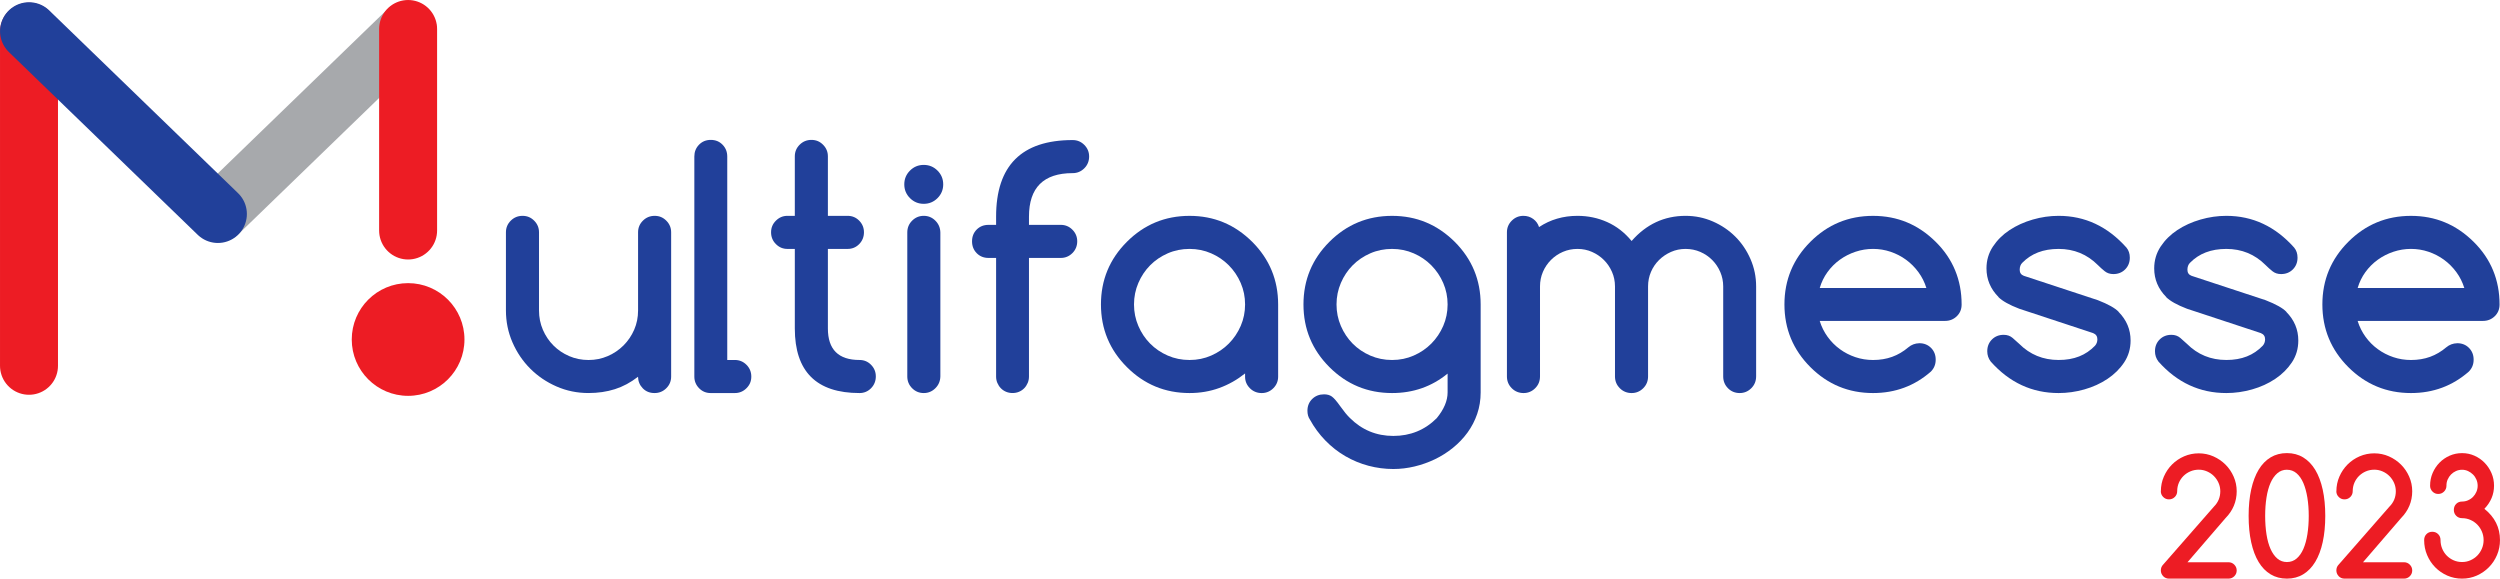 <?xml version="1.0" encoding="UTF-8"?><svg id="a" xmlns="http://www.w3.org/2000/svg" viewBox="0 0 1588.99 367.77"><defs><style>.b{fill:#ed1c24;}.c{fill:#21409a;}.d{stroke:#a7a9ac;}.d,.e,.f{fill:none;stroke-linecap:round;stroke-miterlimit:10;stroke-width:36.85px;}.e{stroke:#21409a;}.f{stroke:#ed1c24;}</style></defs><path class="c" d="m415.98,249.82c-3.02,0-5.5-1.01-7.44-3.02-1.95-2.01-2.95-4.46-3.02-7.34-4.63,3.62-9.52,6.25-14.68,7.89-5.16,1.64-10.76,2.46-16.79,2.46-7.17,0-13.95-1.39-20.31-4.17-6.37-2.78-11.93-6.55-16.69-11.31-4.76-4.76-8.53-10.32-11.31-16.69-2.78-6.37-4.17-13.14-4.17-20.31v-49.68c0-2.88,1.02-5.35,3.07-7.39,2.04-2.04,4.54-3.07,7.49-3.07s5.35,1.02,7.39,3.07c2.04,2.04,3.07,4.51,3.07,7.39v49.68c0,4.36.82,8.45,2.46,12.27,1.64,3.82,3.89,7.16,6.74,10.01,2.85,2.85,6.18,5.1,10.01,6.74,3.82,1.64,7.91,2.46,12.27,2.46s8.35-.82,12.17-2.46c3.82-1.64,7.17-3.91,10.06-6.79,2.88-2.88,5.14-6.22,6.79-10.01,1.64-3.79,2.46-7.86,2.46-12.22v-49.68c0-2.88,1.02-5.35,3.07-7.39,2.04-2.04,4.54-3.07,7.49-3.07s5.35,1.02,7.39,3.07c2.04,2.04,3.07,4.51,3.07,7.39v91.71c0,2.88-1.02,5.35-3.07,7.39-2.05,2.04-4.54,3.07-7.49,3.07Z"/><path class="c" d="m441.32,239.36V99.48c0-2.95.99-5.45,2.97-7.49,1.98-2.04,4.47-3.07,7.49-3.07s5.51,1.02,7.49,3.07c1.98,2.04,2.97,4.54,2.97,7.49v129.32h4.83c2.88,0,5.35,1.02,7.39,3.07,2.04,2.04,3.07,4.54,3.07,7.49s-1.02,5.35-3.07,7.39c-2.05,2.04-4.51,3.07-7.39,3.07h-15.39c-2.88,0-5.33-1.02-7.34-3.07s-3.02-4.51-3.02-7.39Z"/><path class="c" d="m500.45,137.19h4.73v-37.81c0-2.88,1.02-5.35,3.07-7.39,2.04-2.04,4.54-3.07,7.49-3.07s5.35,1.02,7.39,3.07c2.04,2.04,3.07,4.51,3.07,7.39v37.81h12.57c2.88,0,5.33,1.02,7.34,3.07s3.02,4.51,3.02,7.39-1.01,5.45-3.02,7.49-4.46,3.07-7.34,3.07h-12.57v50.58c0,13.34,6.7,20.01,20.11,20.01,2.88,0,5.33,1.02,7.34,3.07s3.02,4.51,3.02,7.39-1.01,5.45-3.02,7.49-4.46,3.07-7.34,3.07c-27.42,0-41.13-13.68-41.13-41.03v-50.58h-4.73c-2.82,0-5.25-1.02-7.29-3.07-2.05-2.04-3.07-4.54-3.07-7.49s1.02-5.35,3.07-7.39c2.04-2.04,4.47-3.07,7.29-3.07Z"/><path class="c" d="m599.5,117.18c0,3.42-1.21,6.34-3.62,8.75-2.41,2.41-5.33,3.62-8.75,3.62s-6.34-1.21-8.75-3.62c-2.41-2.41-3.62-5.33-3.62-8.75s1.21-6.34,3.62-8.75,5.33-3.62,8.75-3.62,6.34,1.21,8.75,3.62,3.62,5.33,3.62,8.75Zm-22.83,122.08v-91.51c0-2.95,1.02-5.45,3.07-7.49,2.04-2.04,4.51-3.07,7.39-3.07s5.35,1.02,7.39,3.07c2.04,2.04,3.1,4.54,3.17,7.49v91.51c-.07,2.95-1.12,5.45-3.17,7.49-2.05,2.04-4.51,3.07-7.39,3.07s-5.35-1.02-7.39-3.07c-2.05-2.04-3.07-4.54-3.07-7.49Z"/><path class="c" d="m681.76,110.04c-18.5,0-27.75,9.22-27.75,27.65v5.23h20.21c2.88,0,5.35,1.02,7.39,3.07,2.04,2.04,3.07,4.51,3.07,7.39s-1.02,5.45-3.07,7.49c-2.05,2.04-4.51,3.07-7.39,3.07h-20.21v75.42c0,1.41-.27,2.75-.8,4.02-.54,1.27-1.27,2.4-2.21,3.37-.94.97-2.05,1.73-3.32,2.26-1.27.54-2.65.8-4.12.8s-2.85-.27-4.12-.8c-1.27-.54-2.38-1.29-3.32-2.26-.94-.97-1.68-2.1-2.21-3.37-.54-1.27-.8-2.61-.8-4.02v-75.42h-4.83c-3.02,0-5.51-1.01-7.49-3.02-1.98-2.01-2.97-4.53-2.97-7.54s.99-5.51,2.97-7.49c1.98-1.98,4.47-2.97,7.49-2.97h4.83v-5.23c0-32.45,16.22-48.67,48.67-48.67,2.88,0,5.35,1.02,7.39,3.07,2.04,2.04,3.07,4.51,3.07,7.39s-1.02,5.45-3.07,7.49c-2.05,2.04-4.51,3.07-7.39,3.07Z"/><path class="c" d="m791.37,239.36v-2.01c-5.03,4.02-10.49,7.11-16.39,9.25-5.9,2.15-12.2,3.22-18.91,3.22-15.55,0-28.83-5.5-39.82-16.49-11-10.99-16.49-24.27-16.49-39.82s5.5-28.83,16.49-39.82c10.99-10.99,24.27-16.49,39.82-16.49s28.69,5.5,39.82,16.49c10.99,10.99,16.49,24.27,16.49,39.82v45.86c0,2.88-1.02,5.35-3.07,7.39-2.04,2.04-4.51,3.07-7.39,3.07s-5.45-1.02-7.49-3.07-3.07-4.51-3.07-7.39Zm-35.3-81.15c-4.96,0-9.59.94-13.88,2.82-4.29,1.88-8.01,4.41-11.16,7.59-3.15,3.18-5.65,6.92-7.49,11.21-1.84,4.29-2.77,8.85-2.77,13.68s.92,9.39,2.77,13.68c1.84,4.29,4.34,8.03,7.49,11.21,3.15,3.18,6.87,5.72,11.16,7.59,4.29,1.88,8.92,2.82,13.88,2.82s9.49-.94,13.78-2.82c4.29-1.88,8.03-4.42,11.21-7.64,3.18-3.22,5.7-6.96,7.54-11.21,1.84-4.26,2.77-8.8,2.77-13.63s-.92-9.37-2.77-13.63c-1.84-4.26-4.36-7.99-7.54-11.21-3.19-3.22-6.92-5.77-11.21-7.64-4.29-1.88-8.88-2.82-13.78-2.82Z"/><path class="c" d="m920.09,237.45c-10.06,8.25-21.82,12.37-35.3,12.37-15.55,0-28.83-5.5-39.82-16.49-10.99-10.99-16.49-24.27-16.49-39.82s5.5-28.83,16.49-39.82c10.99-10.99,24.27-16.49,39.82-16.49s28.69,5.5,39.82,16.49c10.99,10.99,16.49,24.27,16.49,39.82v55.91c0,4.83-.74,9.38-2.21,13.68-1.47,4.29-3.52,8.23-6.13,11.82-2.61,3.58-5.7,6.82-9.25,9.7-3.55,2.88-7.39,5.31-11.51,7.29-4.12,1.98-8.43,3.5-12.92,4.58-4.49,1.07-8.98,1.61-13.48,1.61-5.36,0-10.63-.69-15.79-2.06-5.16-1.37-10.06-3.4-14.68-6.08-4.63-2.68-8.87-6-12.72-9.96-3.85-3.96-7.12-8.38-9.8-13.27-1.07-1.54-1.61-3.42-1.61-5.63,0-3.02,1.01-5.52,3.02-7.49,2.01-1.98,4.53-2.97,7.54-2.97,2.01,0,3.67.47,4.98,1.41,1.31.94,3.1,3.02,5.38,6.23,2.28,3.22,4.29,5.66,6.03,7.34,7.64,7.64,16.86,11.46,27.65,11.46s20.05-3.76,27.55-11.26c4.63-5.63,6.94-11.1,6.94-16.39v-11.97Zm-35.3-79.24c-4.96,0-9.59.94-13.88,2.82s-8.01,4.41-11.16,7.59c-3.15,3.18-5.65,6.92-7.49,11.21s-2.77,8.85-2.77,13.68.92,9.39,2.77,13.68,4.34,8.03,7.49,11.21c3.15,3.18,6.87,5.72,11.16,7.59s8.92,2.82,13.88,2.82,9.49-.94,13.78-2.82,8.03-4.42,11.21-7.64c3.18-3.22,5.7-6.96,7.54-11.21,1.84-4.26,2.77-8.8,2.77-13.63s-.92-9.37-2.77-13.63c-1.84-4.26-4.36-7.99-7.54-11.21-3.18-3.22-6.92-5.77-11.21-7.64s-8.88-2.82-13.78-2.82Z"/><path class="c" d="m1116.18,239.26c0,2.95-1.02,5.45-3.07,7.49s-4.51,3.07-7.39,3.07-5.43-1.02-7.44-3.07-3.02-4.54-3.02-7.49v-57.22c0-3.22-.62-6.27-1.86-9.15-1.24-2.88-2.93-5.41-5.08-7.59-2.15-2.18-4.68-3.91-7.59-5.18s-6.05-1.91-9.4-1.91-6.37.64-9.25,1.91-5.41,2.98-7.59,5.13-3.89,4.66-5.13,7.54c-1.24,2.88-1.86,5.97-1.86,9.25v57.22c0,2.95-1.02,5.45-3.07,7.49-2.04,2.04-4.51,3.07-7.39,3.07s-5.45-1.02-7.49-3.07c-2.04-2.04-3.07-4.54-3.07-7.49v-57.22c0-3.28-.64-6.37-1.91-9.25-1.27-2.88-2.98-5.4-5.13-7.54-2.15-2.15-4.66-3.85-7.54-5.13s-5.97-1.91-9.25-1.91-6.37.62-9.25,1.86c-2.88,1.24-5.41,2.95-7.59,5.13s-3.89,4.71-5.13,7.59c-1.24,2.88-1.86,5.97-1.86,9.25v57.22c0,2.95-1.02,5.45-3.07,7.49-2.04,2.04-4.51,3.07-7.39,3.07s-5.45-1.02-7.49-3.07c-2.04-2.04-3.07-4.54-3.07-7.49v-91.61c0-2.88,1.02-5.35,3.07-7.39,2.04-2.04,4.51-3.07,7.39-3.07,2.35,0,4.42.65,6.23,1.96s3.05,3.03,3.72,5.18c7.17-4.76,15.32-7.14,24.44-7.14,6.7,0,13.01,1.32,18.91,3.97,5.9,2.65,11.06,6.65,15.49,12.02,9.32-10.66,20.75-15.99,34.29-15.99,6.1,0,11.88,1.19,17.35,3.57,5.46,2.38,10.22,5.6,14.28,9.65s7.27,8.82,9.65,14.28c2.38,5.46,3.57,11.25,3.57,17.35v57.22Z"/><path class="c" d="m1219.86,218.14c3.02,0,5.51.99,7.49,2.97s2.97,4.47,2.97,7.49-1.01,5.46-3.02,7.54c-10.39,9.12-22.66,13.68-36.81,13.68-15.55,0-28.83-5.5-39.82-16.49-10.99-10.99-16.49-24.27-16.49-39.82s5.5-28.83,16.49-39.82c10.99-10.99,24.27-16.49,39.82-16.49s28.69,5.5,39.82,16.49c5.5,5.43,9.62,11.48,12.37,18.15,2.75,6.67,4.12,13.89,4.12,21.67,0,3.02-1.02,5.51-3.07,7.49s-4.54,2.97-7.49,2.97h-79.64c1.14,3.69,2.82,7.06,5.03,10.11s4.81,5.66,7.79,7.84,6.27,3.87,9.85,5.08c3.59,1.21,7.32,1.81,11.21,1.81,4.42,0,8.48-.67,12.17-2.01s7.11-3.35,10.26-6.03c2.01-1.68,4.32-2.55,6.94-2.61Zm4.53-35.1c-1.14-3.69-2.83-7.06-5.08-10.11-2.25-3.05-4.86-5.66-7.84-7.84s-6.27-3.87-9.85-5.08c-3.59-1.21-7.29-1.81-11.11-1.81s-7.54.6-11.16,1.81c-3.62,1.21-6.94,2.9-9.96,5.08-3.02,2.18-5.63,4.79-7.84,7.84-2.21,3.05-3.85,6.42-4.93,10.11h67.78Z"/><path class="c" d="m1283.41,196.22c-6.3-2.41-10.73-4.89-13.27-7.44h.1c-5.1-5.16-7.64-11.23-7.64-18.2,0-5.1,1.36-9.7,4.07-13.83,2.72-4.12,6.25-7.63,10.61-10.51s9.27-5.11,14.73-6.69,10.94-2.36,16.44-2.36c16.76,0,31.14,6.74,43.14,20.21,1.41,1.74,2.11,3.85,2.11,6.34,0,3.02-.99,5.51-2.97,7.49-1.98,1.98-4.47,2.97-7.49,2.97-2.15,0-3.97-.6-5.48-1.81s-2.97-2.51-4.37-3.92c-6.84-6.84-15.15-10.26-24.94-10.26s-17.36,2.95-23.13,8.85c-1.07,1.07-1.61,2.55-1.61,4.42s.87,3.15,2.61,3.82l47.06,15.49c6.57,2.55,10.99,5.03,13.27,7.44h-.1c5.1,5.16,7.64,11.23,7.64,18.2,0,5.16-1.36,9.79-4.07,13.88s-6.25,7.59-10.61,10.51c-4.36,2.92-9.25,5.15-14.68,6.69-5.43,1.54-10.89,2.31-16.39,2.31-16.89,0-31.27-6.67-43.14-20.01-1.47-1.94-2.21-4.12-2.21-6.54,0-3.02.99-5.51,2.97-7.49s4.47-2.97,7.49-2.97c2.21,0,4.09.65,5.63,1.96s2.95,2.56,4.22,3.77c6.84,6.84,15.18,10.26,25.04,10.26s17.3-3.02,23.13-9.05c1.01-1.14,1.51-2.51,1.51-4.12,0-1.88-.91-3.18-2.72-3.92l-46.96-15.49Z"/><path class="c" d="m1390.01,196.22c-6.3-2.41-10.73-4.89-13.27-7.44h.1c-5.1-5.16-7.64-11.23-7.64-18.2,0-5.1,1.36-9.7,4.07-13.83,2.72-4.12,6.25-7.63,10.61-10.51s9.27-5.11,14.73-6.69c5.46-1.58,10.94-2.36,16.44-2.36,16.76,0,31.14,6.74,43.14,20.21,1.41,1.74,2.11,3.85,2.11,6.34,0,3.02-.99,5.51-2.97,7.49s-4.47,2.97-7.49,2.97c-2.15,0-3.97-.6-5.48-1.81-1.51-1.21-2.97-2.51-4.37-3.92-6.84-6.84-15.15-10.26-24.94-10.26s-17.36,2.95-23.13,8.85c-1.07,1.07-1.61,2.55-1.61,4.42s.87,3.15,2.61,3.82l47.06,15.49c6.57,2.55,10.99,5.03,13.27,7.44h-.1c5.1,5.16,7.64,11.23,7.64,18.2,0,5.16-1.36,9.79-4.07,13.88-2.72,4.09-6.25,7.59-10.61,10.51-4.36,2.92-9.25,5.15-14.68,6.69-5.43,1.54-10.89,2.31-16.39,2.31-16.89,0-31.27-6.67-43.14-20.01-1.47-1.94-2.21-4.12-2.21-6.54,0-3.02.99-5.51,2.97-7.49s4.47-2.97,7.49-2.97c2.21,0,4.09.65,5.63,1.96,1.54,1.31,2.95,2.56,4.22,3.77,6.84,6.84,15.18,10.26,25.04,10.26s17.3-3.02,23.13-9.05c1.01-1.14,1.51-2.51,1.51-4.12,0-1.88-.91-3.18-2.72-3.92l-46.96-15.49Z"/><path class="c" d="m1561.77,218.14c3.02,0,5.51.99,7.49,2.97,1.97,1.98,2.97,4.47,2.97,7.49s-1.01,5.46-3.02,7.54c-10.39,9.12-22.66,13.68-36.81,13.68-15.55,0-28.83-5.5-39.82-16.49-10.99-10.99-16.49-24.27-16.49-39.82s5.5-28.83,16.49-39.82c10.99-10.99,24.27-16.49,39.82-16.49s28.69,5.5,39.82,16.49c5.49,5.43,9.62,11.48,12.37,18.15,2.75,6.67,4.12,13.89,4.12,21.67,0,3.02-1.02,5.51-3.07,7.49-2.05,1.98-4.54,2.97-7.49,2.97h-79.65c1.14,3.69,2.82,7.06,5.03,10.11s4.81,5.66,7.8,7.84c2.98,2.18,6.27,3.87,9.85,5.08,3.58,1.21,7.32,1.81,11.21,1.81,4.42,0,8.48-.67,12.17-2.01,3.68-1.34,7.1-3.35,10.26-6.03,2.01-1.68,4.32-2.55,6.94-2.61Zm4.53-35.1c-1.14-3.69-2.83-7.06-5.08-10.11-2.25-3.05-4.86-5.66-7.84-7.84-2.98-2.18-6.27-3.87-9.85-5.08-3.59-1.21-7.29-1.81-11.11-1.81s-7.54.6-11.16,1.81c-3.62,1.21-6.94,2.9-9.96,5.08-3.02,2.18-5.63,4.79-7.85,7.84-2.21,3.05-3.85,6.42-4.93,10.11h67.78Z"/><line class="d" x1="139.11" y1="135.22" x2="259.14" y2="19.04"/><line class="f" x1="18.43" y1="20.17" x2="18.43" y2="232.49"/><line class="e" x1="18.45" y1="19.84" x2="138.49" y2="136.01"/><line class="f" x1="259.39" y1="146.51" x2="259.39" y2="18.43"/><circle class="b" cx="259.39" cy="215.78" r="35.82"/><path class="b" d="m1373.44,312.24c0-3.32.64-6.44,1.92-9.36,1.28-2.92,3.01-5.48,5.2-7.67s4.75-3.92,7.67-5.18c2.92-1.26,6.03-1.89,9.31-1.89s6.39.65,9.31,1.94c2.92,1.29,5.48,3.04,7.67,5.23s3.93,4.75,5.2,7.67c1.28,2.92,1.92,6.01,1.92,9.26s-.61,6.41-1.82,9.26c-1.21,2.86-2.96,5.45-5.25,7.77l-24.21,28.09h26.05c1.46,0,2.7.52,3.71,1.54,1.01,1.03,1.52,2.26,1.52,3.69s-.51,2.65-1.52,3.66c-1.01,1.01-2.25,1.52-3.71,1.52h-37.8c-.73,0-1.41-.13-2.04-.4-.63-.27-1.18-.64-1.64-1.12-.47-.48-.83-1.04-1.1-1.67-.27-.63-.4-1.29-.4-1.99,0-1.49.48-2.72,1.44-3.69l32.27-36.86c2.72-2.72,4.08-5.99,4.08-9.81,0-1.86-.37-3.62-1.1-5.28-.73-1.66-1.72-3.11-2.96-4.36s-2.7-2.23-4.36-2.96c-1.66-.73-3.42-1.1-5.28-1.1s-3.67.36-5.33,1.07c-1.66.71-3.11,1.69-4.36,2.91-1.24,1.23-2.22,2.67-2.94,4.33-.71,1.66-1.07,3.45-1.07,5.38,0,1.43-.51,2.65-1.52,3.66-1.01,1.01-2.25,1.52-3.71,1.52s-2.65-.51-3.66-1.52c-1.01-1.01-1.52-2.23-1.52-3.66Z"/><path class="b" d="m1429.22,327.88c0-6.28.55-11.88,1.64-16.81,1.1-4.93,2.67-9.11,4.73-12.53,2.06-3.42,4.6-6.03,7.62-7.84,3.02-1.81,6.47-2.71,10.36-2.71s7.34.92,10.36,2.76c3.02,1.84,5.57,4.48,7.65,7.92,2.07,3.44,3.65,7.62,4.73,12.55,1.08,4.93,1.62,10.48,1.62,16.66s-.54,11.73-1.62,16.66c-1.08,4.93-2.66,9.12-4.73,12.55-2.08,3.44-4.62,6.08-7.65,7.92-3.02,1.84-6.47,2.76-10.36,2.76s-7.34-.9-10.36-2.71c-3.02-1.81-5.56-4.42-7.62-7.82-2.06-3.4-3.64-7.58-4.73-12.53-1.1-4.95-1.64-10.56-1.64-16.83Zm24.35-29.33c-2.32,0-4.36.75-6.1,2.24-1.74,1.49-3.19,3.54-4.33,6.13-1.14,2.59-2,5.69-2.56,9.29-.57,3.6-.85,7.5-.85,11.68s.28,8.18.85,11.78c.56,3.6,1.43,6.7,2.59,9.29,1.16,2.59,2.61,4.62,4.33,6.08,1.73,1.46,3.75,2.19,6.08,2.19s4.41-.75,6.15-2.24c1.74-1.49,3.18-3.54,4.31-6.15,1.13-2.61,1.97-5.7,2.54-9.29.56-3.59.85-7.47.85-11.65s-.29-8.02-.87-11.6-1.44-6.69-2.56-9.31c-1.13-2.62-2.56-4.68-4.31-6.18-1.74-1.49-3.78-2.24-6.1-2.24Z"/><path class="b" d="m1485,312.24c0-3.32.64-6.44,1.92-9.36,1.28-2.92,3.01-5.48,5.2-7.67s4.75-3.92,7.67-5.18c2.92-1.26,6.03-1.89,9.31-1.89s6.39.65,9.31,1.94c2.92,1.29,5.48,3.04,7.67,5.23s3.93,4.75,5.2,7.67c1.28,2.92,1.92,6.01,1.92,9.26s-.61,6.41-1.82,9.26c-1.21,2.86-2.96,5.45-5.25,7.77l-24.21,28.09h26.05c1.46,0,2.7.52,3.71,1.54,1.01,1.03,1.52,2.26,1.52,3.69s-.51,2.65-1.52,3.66c-1.01,1.01-2.25,1.52-3.71,1.52h-37.8c-.73,0-1.41-.13-2.04-.4-.63-.27-1.18-.64-1.64-1.12-.47-.48-.83-1.04-1.1-1.67-.27-.63-.4-1.29-.4-1.99,0-1.49.48-2.72,1.44-3.69l32.27-36.86c2.72-2.72,4.08-5.99,4.08-9.81,0-1.86-.37-3.62-1.1-5.28-.73-1.66-1.72-3.11-2.96-4.36s-2.7-2.23-4.36-2.96c-1.66-.73-3.42-1.1-5.28-1.1s-3.67.36-5.33,1.07c-1.66.71-3.11,1.69-4.36,2.91-1.24,1.23-2.22,2.67-2.94,4.33-.71,1.66-1.07,3.45-1.07,5.38,0,1.43-.51,2.65-1.52,3.66-1.01,1.01-2.25,1.52-3.71,1.52s-2.65-.51-3.66-1.52c-1.01-1.01-1.52-2.23-1.52-3.66Z"/><path class="b" d="m1544.56,308.71c0-2.89.54-5.59,1.62-8.09,1.08-2.51,2.54-4.7,4.38-6.57,1.84-1.88,3.99-3.35,6.45-4.43,2.46-1.08,5.08-1.62,7.87-1.62s5.41.55,7.87,1.64c2.46,1.1,4.61,2.59,6.45,4.48,1.84,1.89,3.3,4.08,4.38,6.57s1.62,5.16,1.62,8.02c0,5.51-2.04,10.41-6.13,14.69,6.61,5.28,9.91,11.9,9.91,19.87,0,3.35-.63,6.52-1.89,9.49-1.26,2.97-2.99,5.57-5.18,7.79-2.19,2.22-4.75,3.98-7.67,5.28-2.92,1.29-6.04,1.94-9.36,1.94s-6.44-.64-9.36-1.92c-2.92-1.28-5.48-3.03-7.67-5.25-2.19-2.22-3.92-4.82-5.18-7.79-1.26-2.97-1.89-6.15-1.89-9.54,0-1.53.49-2.79,1.47-3.79s2.22-1.49,3.71-1.49,2.7.5,3.71,1.49c1.01,1,1.52,2.26,1.52,3.79,0,1.96.36,3.79,1.07,5.48.71,1.69,1.68,3.16,2.91,4.41,1.23,1.24,2.67,2.23,4.33,2.96,1.66.73,3.45,1.1,5.38,1.1s3.68-.37,5.35-1.12c1.68-.75,3.13-1.75,4.36-3.01,1.23-1.26,2.2-2.74,2.91-4.43s1.07-3.49,1.07-5.38-.36-3.69-1.07-5.38-1.69-3.17-2.91-4.43c-1.23-1.26-2.68-2.27-4.36-3.01-1.68-.75-3.46-1.12-5.35-1.12-1.49,0-2.74-.51-3.74-1.52-1-1.01-1.49-2.27-1.49-3.76s.5-2.79,1.49-3.79,2.24-1.49,3.74-1.49c1.33,0,2.6-.27,3.81-.8,1.21-.53,2.27-1.25,3.16-2.17s1.61-1.98,2.14-3.21c.53-1.23.8-2.52.8-3.88s-.27-2.71-.8-3.93c-.53-1.23-1.25-2.3-2.17-3.21s-1.97-1.64-3.16-2.19c-1.2-.55-2.46-.82-3.79-.82s-2.65.27-3.86.82c-1.21.55-2.27,1.28-3.16,2.19s-1.61,1.98-2.14,3.21c-.53,1.23-.78,2.54-.75,3.93,0,1.43-.51,2.66-1.52,3.69-1.01,1.03-2.25,1.54-3.71,1.54s-2.65-.51-3.66-1.54c-1.01-1.03-1.52-2.26-1.52-3.69Z"/></svg>